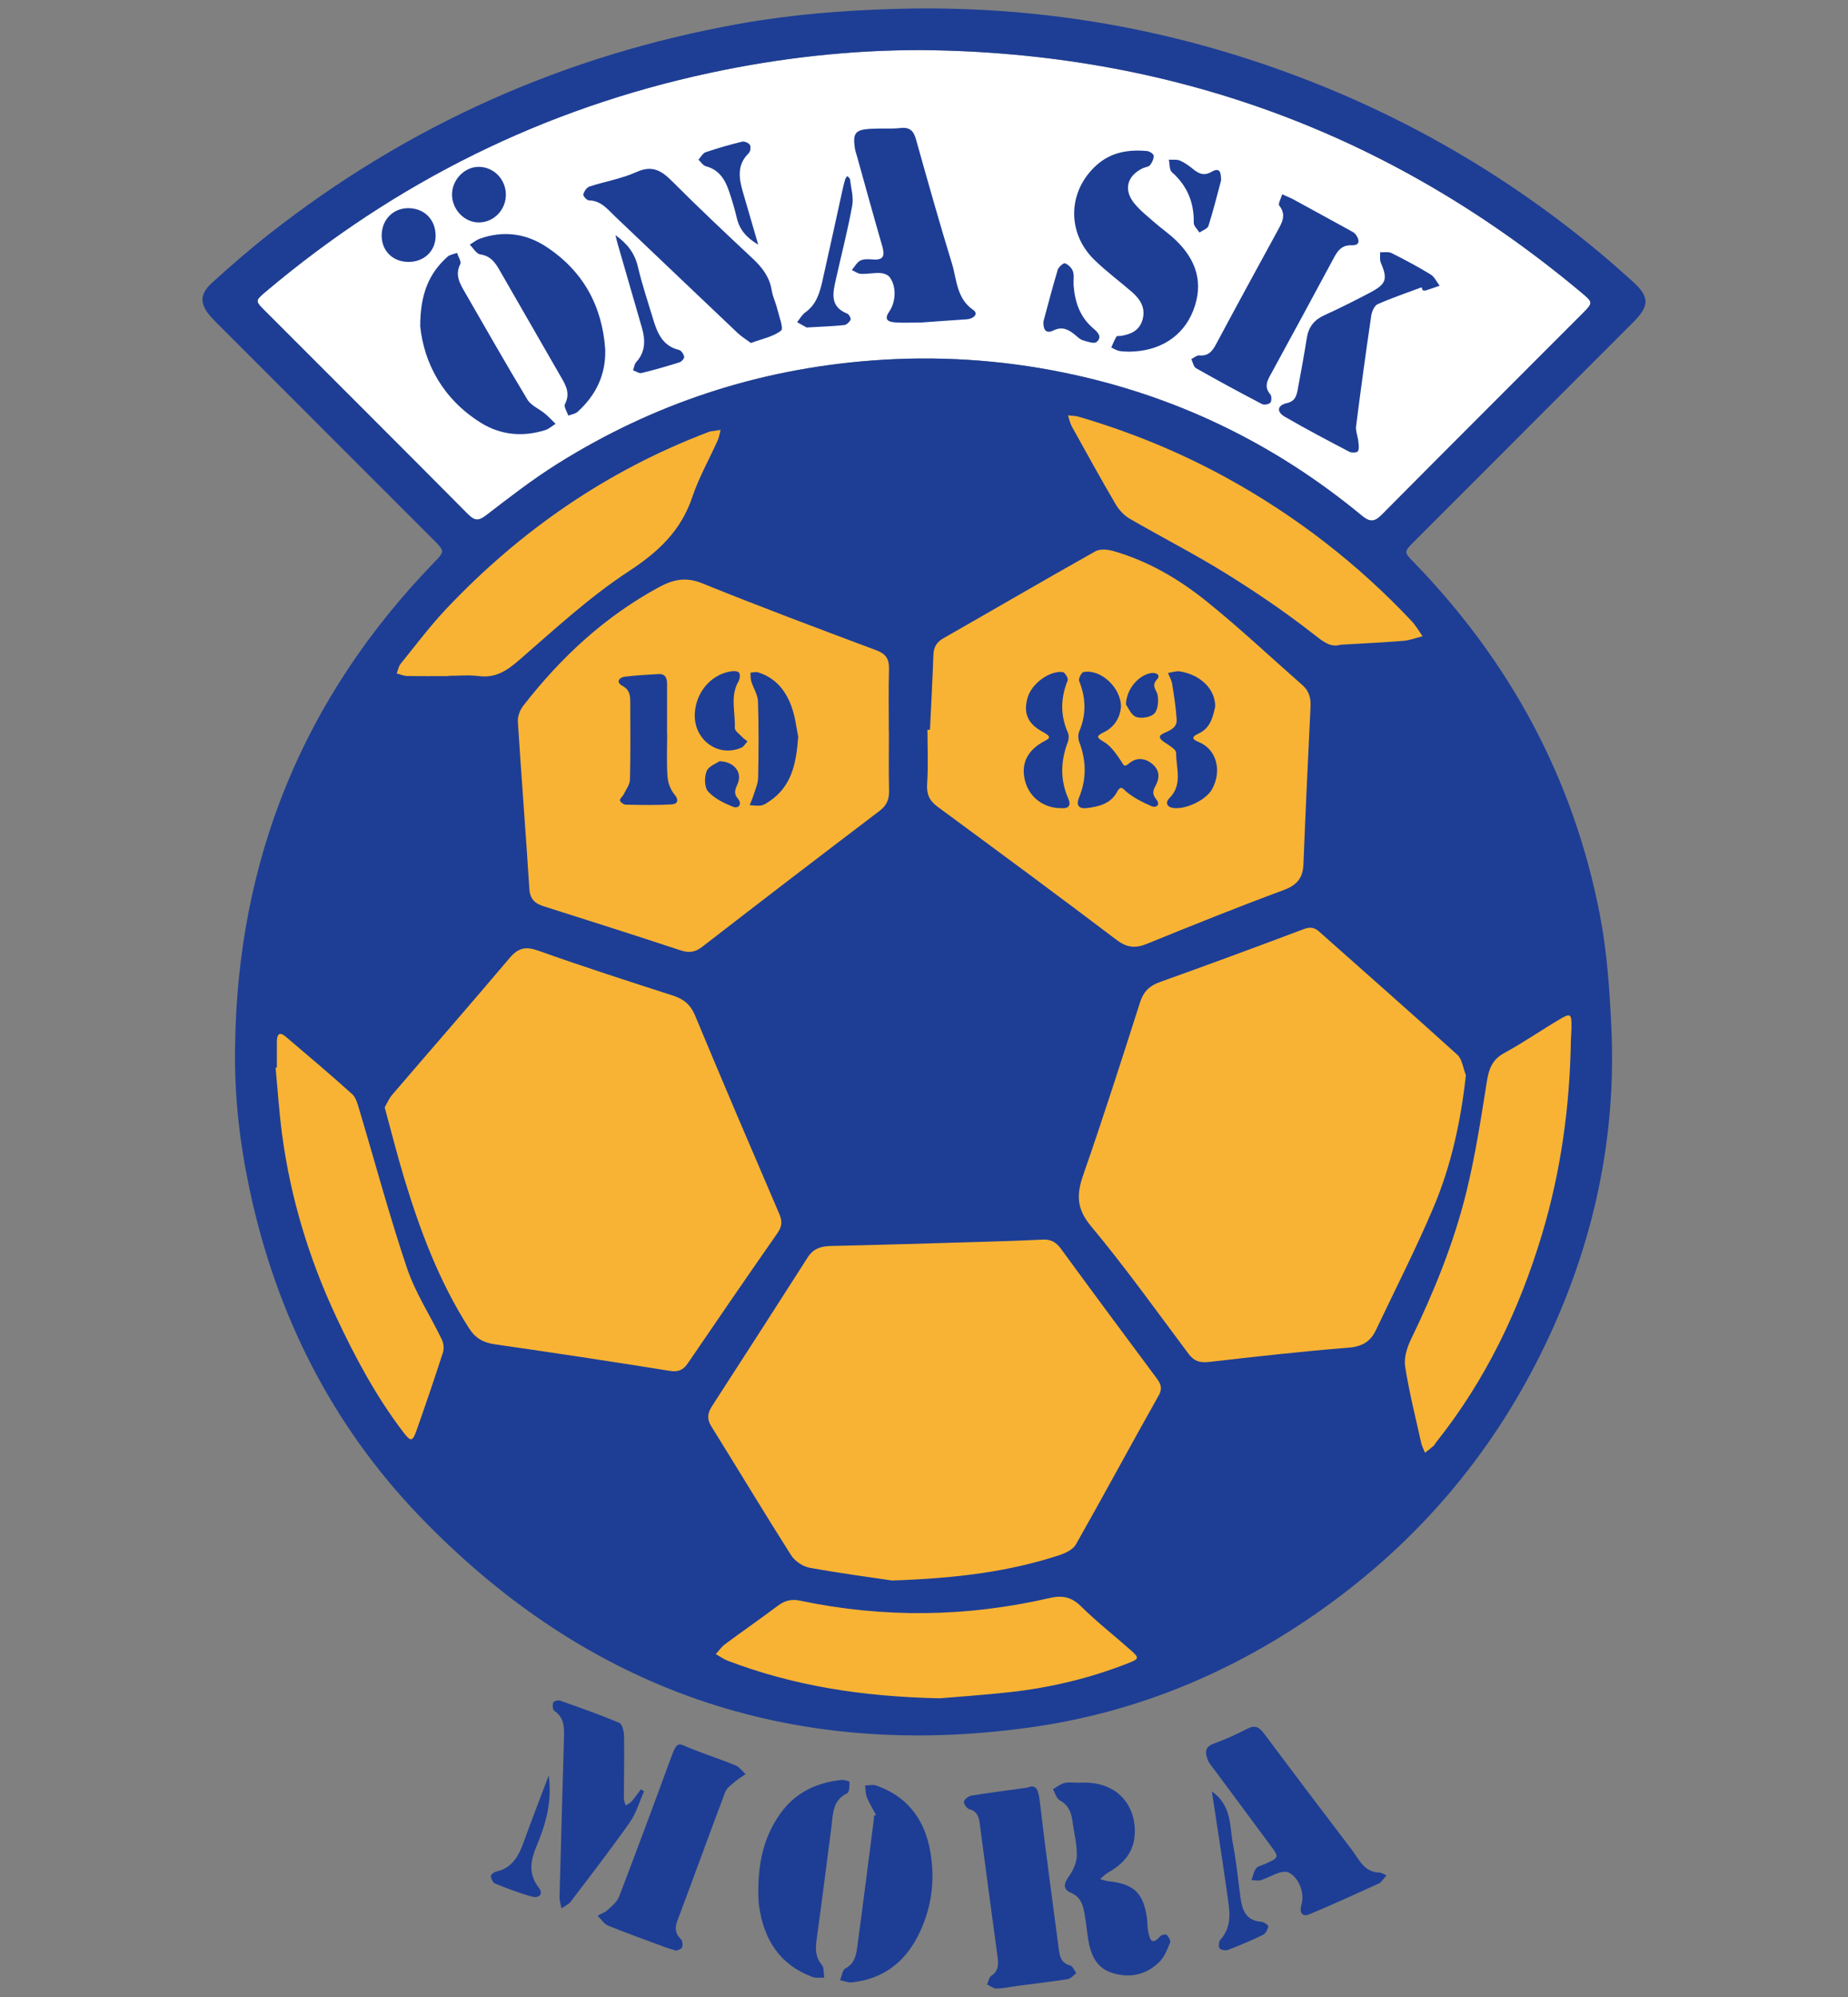 <?xml version="1.0" encoding="utf-8"?>
<!-- Generator: Adobe Illustrator 16.0.0, SVG Export Plug-In . SVG Version: 6.00 Build 0)  -->
<!DOCTYPE svg PUBLIC "-//W3C//DTD SVG 1.0//EN" "http://www.w3.org/TR/2001/REC-SVG-20010904/DTD/svg10.dtd">
<svg version="1.0" id="Layer_1" xmlns="http://www.w3.org/2000/svg" xmlns:xlink="http://www.w3.org/1999/xlink" x="0px" y="0px"
	 width="500px" height="540px" viewBox="0 0 500 540" enable-background="new 0 0 500 540" xml:space="preserve">
<rect x="0" y="0" width="500" height="540" fill="#808080" stroke="none"/>
<g>
	<path fill-rule="evenodd" clip-rule="evenodd" fill="#F8B334" d="M380.624,153.847c25.752,26.507,42.665,57.768,49.692,94.074
		c1.898,9.816,2.587,19.938,3.055,29.955c1.389,29.7-4.817,57.93-17.664,84.696c-13.202,27.499-32.093,50.353-56.672,68.454
		c-24.163,17.796-51.002,29.393-80.779,33.535c-63.757,8.869-118.233-9.974-162.785-56.272
		c-23.635-24.562-38.439-54.165-45.47-87.521c-2.606-12.346-4.026-24.872-3.802-37.573c0.614-49.689,17.91-92.551,52.302-128.431
		c0.221-0.229,0.442-0.454,0.663-0.683c0,0,51.906-51.833,128.094-51.833C323.445,102.248,380.624,153.847,380.624,153.847z"/>
	<path fill-rule="evenodd" clip-rule="evenodd" fill="#FFFFFF" d="M249.481,13.545c67.217,0.64,126.7,22.34,178.303,65.501
		c3.271,2.736,3.31,2.792,0.328,5.778c-18.092,18.126-36.231,36.205-54.274,54.383c-1.948,1.963-3.221,2.008-5.352,0.246
		c-23.709-19.604-50.663-32.601-80.804-38.731c-17.096-3.477-34.36-4.57-51.867-3.234c-30.732,2.343-59.053,11.668-85.074,27.986
		c-6.685,4.193-12.961,9.063-19.224,13.881c-2.103,1.62-3.175,1.432-4.95-0.354c-18.256-18.375-36.604-36.662-54.916-54.984
		c-2.636-2.639-2.647-2.703,0.295-5.184c35.173-29.649,75.17-49.503,120.207-59.139C211.042,15.653,230.123,13.505,249.481,13.545z"
		/>
	<path fill-rule="evenodd" clip-rule="evenodd" fill="#1E3E95" d="M63.598,283.176c0.627-50.712,18.391-94.417,53.715-130.942
		c3.05-3.149,3.073-3.169-0.043-6.286c-19.328-19.338-38.668-38.661-58.001-57.992c-0.711-0.711-1.427-1.422-2.101-2.168
		c-3.142-3.472-3.258-6.182,0.158-9.283c5.003-4.539,10.114-8.991,15.427-13.164c37.691-29.604,80.223-48.503,127.378-56.925
		c13.871-2.476,27.893-3.598,42.009-4.01c37.683-1.1,74.096,5.037,109.309,18.377c29.717,11.257,56.792,27.082,81.216,47.411
		c2.985,2.483,5.886,5.072,8.786,7.654c4.925,4.39,4.976,6.754,0.383,11.343c-19.735,19.734-39.466,39.477-59.194,59.221
		c-2.846,2.847-2.816,2.853-0.162,5.585c26.113,26.883,43.268,58.585,50.394,95.405c1.927,9.956,2.625,20.219,3.1,30.379
		c1.409,30.121-4.888,58.75-17.916,85.896c-13.387,27.891-32.546,51.065-57.472,69.423c-24.506,18.048-51.726,29.811-81.925,34.011
		c-64.659,8.996-119.908-10.115-165.088-57.068c-23.971-24.911-38.983-54.935-46.115-88.762
		C64.812,308.763,63.373,296.059,63.598,283.176z M249.481,13.545c-19.358-0.041-38.44,2.107-57.328,6.149
		c-45.036,9.636-85.033,29.49-120.207,59.139c-2.942,2.481-2.931,2.545-0.295,5.184c18.312,18.322,36.659,36.609,54.916,54.984
		c1.775,1.785,2.847,1.973,4.95,0.354c6.263-4.818,12.54-9.688,19.224-13.881c26.021-16.318,54.342-25.644,85.074-27.986
		c17.507-1.336,34.771-0.243,51.867,3.234c30.141,6.13,57.095,19.127,80.804,38.731c2.131,1.763,3.403,1.717,5.352-0.246
		c18.043-18.178,36.183-36.256,54.274-54.383c2.981-2.986,2.942-3.042-0.328-5.778C376.182,35.885,316.698,14.185,249.481,13.545z
		 M396.616,290.745c-0.754-1.877-0.987-4.322-2.332-5.545c-12.351-11.208-24.903-22.19-37.361-33.279
		c-1.348-1.201-2.491-1.32-4.235-0.663c-12.911,4.865-25.854,9.645-38.842,14.287c-2.834,1.011-4.457,2.571-5.387,5.476
		c-4.989,15.592-9.969,31.191-15.36,46.644c-1.846,5.288-1.879,9.139,2.069,13.873c9.287,11.134,17.74,22.97,26.441,34.589
		c1.501,2.005,3.129,2.426,5.541,2.149c12.565-1.431,25.138-2.863,37.739-3.858c3.687-0.292,5.921-1.664,7.397-4.775
		c5.227-11.029,10.808-21.91,15.561-33.142C392.625,315.206,395.232,303.261,396.616,290.745z M241.368,427.379
		c17.838-0.6,31.759-2.451,45.249-6.85c1.661-0.541,3.698-1.52,4.482-2.903c7.58-13.369,14.861-26.907,22.404-40.297
		c1.235-2.191,0.337-3.428-0.803-4.965c-8.565-11.531-17.15-23.046-25.616-34.648c-1.345-1.841-2.759-2.642-5.017-2.524
		c-5.88,0.305-11.77,0.473-17.656,0.647c-13.216,0.389-26.43,0.796-39.649,1.085c-2.655,0.059-4.714,0.719-6.208,3.053
		c-8.594,13.428-17.215,26.843-25.89,40.22c-1.232,1.902-1.456,3.485-0.193,5.518c7.216,11.586,14.241,23.292,21.561,34.813
		c1.011,1.59,3.18,3.065,5.029,3.4C227.652,425.486,236.32,426.625,241.368,427.379z M104.081,299.432
		c1.813,6.628,3.383,12.907,5.257,19.094c4.302,14.205,9.489,28.029,17.56,40.634c1.729,2.7,3.848,3.892,6.939,4.338
		c15.795,2.276,31.577,4.646,47.332,7.184c2.425,0.391,3.698-0.231,4.991-2.129c8.013-11.767,16.08-23.498,24.228-35.172
		c1.229-1.759,1.29-3.191,0.464-5.114c-7.66-17.838-15.31-35.68-22.765-53.605c-1.241-2.986-3.072-4.508-6.029-5.458
		c-12.183-3.922-24.374-7.851-36.431-12.143c-3.429-1.219-5.42-0.759-7.736,1.978c-10.49,12.41-21.188,24.642-31.765,36.975
		C105.246,297.038,104.708,298.361,104.081,299.432z M251.617,197.328c-0.227,0.002-0.451,0.002-0.679,0.002
		c0,4.876,0.238,9.771-0.092,14.624c-0.192,2.792,0.611,4.554,2.798,6.167c16.197,11.937,32.4,23.861,48.434,36.012
		c2.819,2.136,5.097,2.359,8.226,1.086c12.249-4.978,24.515-9.928,36.918-14.502c3.661-1.351,5.293-3.248,5.441-7.035
		c0.557-14.208,1.225-28.411,1.917-42.611c0.112-2.309-0.392-4.229-2.167-5.785c-8.62-7.569-16.985-15.457-25.912-22.643
		c-7.511-6.044-15.863-10.951-25.269-13.641c-1.514-0.431-3.602-0.63-4.856,0.073c-13.783,7.742-27.438,15.709-41.171,23.544
		c-1.853,1.057-2.584,2.434-2.659,4.498C252.299,183.857,251.938,190.592,251.617,197.328z M240.506,197.796
		c-0.007,0-0.015,0-0.026,0c0-5.613-0.109-11.229,0.05-16.834c0.075-2.68-0.765-4.125-3.4-5.11
		c-15.756-5.903-31.523-11.795-47.115-18.116c-4.429-1.796-7.84-1.062-11.711,1.033c-14.69,7.953-26.606,19.036-36.766,32.124
		c-0.879,1.135-1.514,2.877-1.425,4.282c0.96,15.058,2.156,30.102,3.107,45.161c0.18,2.839,1.531,3.988,3.982,4.762
		c12.336,3.896,24.659,7.832,36.945,11.883c2.282,0.754,3.923,0.53,5.876-0.98c15.925-12.328,31.921-24.564,47.959-36.741
		c1.954-1.483,2.624-3.132,2.565-5.494C240.417,208.444,240.506,203.119,240.506,197.796z M425.023,281.195
		c0.058-1.293,0.168-2.583,0.168-3.874c-0.004-3.144-0.332-3.397-3.079-1.77c-5.07,3.005-9.939,6.364-15.103,9.191
		c-3.177,1.737-4.154,4.135-4.692,7.531c-1.619,10.191-3.186,20.438-5.668,30.438c-3.401,13.692-8.733,26.747-14.894,39.461
		c-1.071,2.21-1.942,5.012-1.578,7.333c1.087,6.938,2.816,13.778,4.343,20.648c0.206,0.922,0.682,1.783,1.031,2.672
		c0.763-0.602,1.547-1.178,2.276-1.818c0.314-0.276,0.497-0.701,0.766-1.036c13.355-16.763,22.445-35.694,28.589-56.125
		C422.346,316.679,424.749,299.094,425.023,281.195z M254.227,459.233c4.738-0.409,11.911-0.881,19.051-1.671
		c10.896-1.205,21.502-3.734,31.727-7.731c3.33-1.301,3.348-1.479,0.75-3.772c-4.416-3.9-9.077-7.556-13.265-11.688
		c-2.582-2.545-5.044-3.05-8.464-2.261c-22.46,5.187-45.013,5.464-67.584,0.714c-2.329-0.49-4.117-0.021-5.973,1.371
		c-4.715,3.536-9.561,6.896-14.294,10.406c-0.968,0.716-1.681,1.774-2.512,2.677c1.092,0.609,2.123,1.374,3.279,1.813
		C214.603,455.794,232.95,458.781,254.227,459.233z M74.911,288.675c-0.117,0.013-0.231,0.022-0.346,0.033
		c0.572,6.002,0.956,12.028,1.75,17.999c2.291,17.221,7.299,33.669,14.657,49.392c5.123,10.955,10.825,21.589,18.198,31.234
		c1.947,2.551,2.443,2.513,3.497-0.459c2.492-7.04,4.901-14.108,7.195-21.215c0.333-1.028,0.145-2.479-0.338-3.475
		c-3.103-6.438-7.131-12.544-9.395-19.249c-4.774-14.142-8.635-28.591-12.922-42.897c-0.439-1.471-0.878-3.235-1.93-4.184
		c-5.875-5.292-11.915-10.402-17.949-15.513c-1.913-1.621-2.416-0.403-2.418,1.43C74.908,284.072,74.911,286.374,74.911,288.675z
		 M121.346,182.821c0-0.023,0-0.049,0-0.072c2.736,0,5.506-0.282,8.196,0.064c4.618,0.592,7.693-1.519,11.039-4.422
		c9.549-8.282,18.924-16.974,29.449-23.851c8.051-5.261,14.197-10.962,17.283-20.144c1.778-5.285,4.584-10.225,6.878-15.343
		c0.391-0.876,0.526-1.87,0.777-2.807c-0.925,0.135-1.852,0.257-2.773,0.412c-0.28,0.049-0.546,0.18-0.816,0.284
		c-27.229,10.37-50.585,26.519-70.553,47.604c-4.438,4.687-8.331,9.893-12.405,14.917c-0.574,0.707-0.741,1.745-1.098,2.632
		c0.933,0.241,1.859,0.673,2.796,0.693C113.861,182.869,117.605,182.821,121.346,182.821z M362.717,174.338
		c6.101-0.361,11.556-0.609,16.993-1.054c1.75-0.145,3.459-0.81,5.187-1.239c-0.983-1.379-1.823-2.893-2.977-4.114
		c-14.596-15.49-31.227-28.363-49.882-38.633c-12.768-7.028-26.17-12.504-40.144-16.601c-0.933-0.274-1.951-0.259-2.929-0.381
		c0.341,1.011,0.532,2.103,1.041,3.02c3.896,7.036,7.784,14.076,11.849,21.017c0.893,1.527,2.265,3.015,3.782,3.894
		c8.57,4.975,17.425,9.476,25.842,14.69c8.157,5.054,16.147,10.461,23.699,16.367C357.86,173.4,359.917,175.193,362.717,174.338z"/>
	<g>
		<g>
			<path fill-rule="evenodd" clip-rule="evenodd" fill="#1E3E95" d="M375.142,507.118c-1.098,1.209-1.451,1.905-2.004,2.154
				c-6.276,2.851-12.546,5.725-18.907,8.377c-1.867,0.777-2.746-0.479-2.108-2.622c0.908-3.037-0.601-7.177-3.385-8.666
				c-0.717-0.38-1.91-0.208-2.767,0.072c-1.629,0.527-3.142,1.427-4.77,1.955c-0.776,0.254-1.714,0.021-2.578,0.005
				c0.389-1.076,0.584-2.291,1.23-3.185c0.433-0.604,1.495-0.768,2.28-1.118c4.027-1.818,4.025-1.818,1.5-5.222
				c-5.057-6.812-10.107-13.623-15.153-20.44c-0.601-0.808-1.341-1.579-1.688-2.493c-0.697-1.835-0.979-3.516,1.593-4.445
				c3.102-1.123,6.133-2.489,9.058-4.014c2.117-1.102,3.248-0.472,4.556,1.281c7.828,10.479,15.727,20.913,23.664,31.311
				c2.025,2.656,3.385,6.212,7.611,6.293C373.812,506.372,374.346,506.783,375.142,507.118z"/>
			<path fill-rule="evenodd" clip-rule="evenodd" fill="#1E3E95" d="M182.992,527.488c-1.075-0.335-1.91-0.554-2.715-0.849
				c-5.255-1.944-10.538-3.819-15.727-5.928c-1.133-0.462-1.916-1.777-2.86-2.702c0.917-0.504,1.968-0.859,2.715-1.55
				c1.163-1.072,2.56-2.199,3.096-3.597c4.78-12.475,9.435-25.001,14.037-37.548c1.755-4.775,2.004-3.871,5.37-2.51
				c3.992,1.616,8.109,2.926,12.094,4.557c1.056,0.432,1.826,1.564,2.725,2.378c-0.935,0.649-1.938,1.224-2.791,1.97
				c-0.998,0.874-2.291,1.742-2.726,2.886c-4.375,11.546-8.554,23.168-12.915,34.724c-0.767,2.037-0.617,3.51,0.924,5.044
				c0.448,0.442,0.549,1.565,0.335,2.225C184.407,527.047,183.453,527.244,182.992,527.488z"/>
			<path fill-rule="evenodd" clip-rule="evenodd" fill="#1E3E95" d="M277.913,483.392c2.554-1.086,3.064,0.727,3.418,3.749
				c1.539,13.125,3.342,26.222,5.057,39.326c0.282,2.154,0.442,4.308,3.201,5.019c0.672,0.173,1.084,1.366,1.611,2.094
				c-0.777,0.552-1.496,1.468-2.339,1.6c-4.536,0.711-9.1,1.223-13.653,1.823c-1.85,0.243-3.69,0.682-5.545,0.717
				c-0.856,0.021-1.728-0.711-2.593-1.104c0.362-0.797,0.504-1.93,1.125-2.337c1.917-1.26,2.005-2.936,1.74-4.911
				c-1.648-12.099-3.276-24.209-4.864-36.319c-0.244-1.849-0.701-3.266-2.805-3.825c-0.67-0.178-1.589-1.503-1.454-2.082
				c0.156-0.681,1.281-1.479,2.09-1.61C267.574,484.764,272.276,484.175,277.913,483.392z"/>
			<path fill-rule="evenodd" clip-rule="evenodd" fill="#1E3E95" d="M291.859,482.071c10.786-0.736,15.561,6.572,15.165,13.862
				c-0.272,4.983-3.106,8.117-7.23,10.428c-0.793,0.442-1.429,1.179-2.138,1.778c0.777,0.193,1.545,0.488,2.335,0.569
				c6.788,0.716,9.348,3.134,10.324,9.88c0.182,1.273,0.081,2.605,0.36,3.855c0.398,1.787,0.868,3.829,3.144,1.22
				c0.361-0.418,1.545-0.733,1.803-0.494c0.542,0.494,1.177,1.569,0.969,2.077c-0.73,1.814-1.479,3.805-2.805,5.151
				c-3.483,3.551-7.87,4.576-12.655,3.166c-4.487-1.322-6.034-4.964-6.712-9.144c-0.366-2.268-0.569-4.559-0.971-6.817
				c-0.427-2.418-0.978-4.643-3.732-5.796c-2.227-0.936-1.883-2.535-0.499-4.45c1.152-1.59,2.113-3.729,2.134-5.633
				c0.035-3.12-0.797-6.243-1.198-9.373c-0.308-2.406-1.164-4.302-3.47-5.571c-0.877-0.482-1.21-1.951-1.79-2.973
				c1.027-0.578,1.998-1.406,3.103-1.671C289.22,481.848,290.566,482.071,291.859,482.071z"/>
			<path fill-rule="evenodd" clip-rule="evenodd" fill="#1E3E95" d="M237,490.736c-0.834-1.563-1.788-3.082-2.451-4.719
				c-0.4-0.97-0.341-2.133-0.488-3.21c1.013-0.01,2.124-0.305,3.022,0.011c8.057,2.798,12.76,8.701,14.421,16.838
				c1.676,8.229,0.698,16.315-3.16,23.869c-3.72,7.285-9.627,11.648-17.867,12.521c-1.029,0.112-2.122-0.386-3.182-0.604
				c0.464-1.098,0.631-2.759,1.447-3.184c2.472-1.291,2.895-3.542,3.197-5.767c1.552-11.383,2.978-22.787,4.44-34.181
				c0.055-0.427,0.068-0.858,0.099-1.29C236.651,490.925,236.826,490.833,237,490.736z"/>
			<path fill-rule="evenodd" clip-rule="evenodd" fill="#1E3E95" d="M205.173,511.416c-0.013-8.122,1.625-14.985,5.981-21.061
				c4.043-5.644,9.732-8.3,16.444-9.047c0.755-0.086,2.236,0.336,2.237,0.545c0.019,1.05-0.02,2.773-0.617,3.058
				c-4.059,1.955-3.821,5.709-4.28,9.219c-1.313,10.104-2.592,20.212-3.984,30.3c-0.345,2.52-0.391,4.75,1.402,6.884
				c0.656,0.777,0.457,2.274,0.646,3.443c-1.061-0.046-2.222,0.183-3.168-0.167c-8.9-3.302-13.182-10.154-14.457-19.202
				C205.157,513.828,205.21,512.233,205.173,511.416z"/>
			<path fill-rule="evenodd" clip-rule="evenodd" fill="#1E3E95" d="M174.266,484.362c-1.265,2.824-2.123,5.928-3.868,8.411
				c-5.116,7.274-10.559,14.314-15.942,21.39c-0.615,0.809-1.681,1.271-2.54,1.892c-0.183-1.052-0.551-2.108-0.523-3.155
				c0.366-14.198,0.795-28.396,1.182-42.593c0.078-2.87,0.269-5.775-2.642-7.721c-0.425-0.284-0.483-1.55-0.257-2.204
				c0.123-0.361,1.306-0.714,1.82-0.534c5.401,1.907,10.816,3.8,16.084,6.034c0.811,0.341,1.242,2.383,1.262,3.647
				c0.094,5.593-0.04,11.19-0.043,16.789c0,0.634,0.328,1.27,0.5,1.903c0.546-0.375,1.199-0.654,1.618-1.137
				c0.884-1.021,1.649-2.149,2.458-3.231C173.671,484.027,173.968,484.194,174.266,484.362z"/>
			<path fill-rule="evenodd" clip-rule="evenodd" fill="#1E3E95" d="M327.891,484.417c5.493,3.867,4.759,9.494,5.728,14.401
				c0.911,4.633,1.333,9.361,1.971,14.05c0.469,3.47,1.385,6.503,5.72,6.792c0.685,0.046,1.93,0.985,1.867,1.266
				c-0.199,0.843-0.742,1.919-1.459,2.271c-3.094,1.499-6.273,2.843-9.483,4.073c-0.648,0.249-1.925,0.025-2.28-0.453
				c-0.352-0.477-0.208-1.812,0.236-2.306c3.371-3.724,2.445-8.071,1.854-12.302C330.772,503.126,329.34,494.064,327.891,484.417z"
				/>
			<path fill-rule="evenodd" clip-rule="evenodd" fill="#1E3E95" d="M148.464,480.105c0.972,7.137-0.813,13.146-3.264,19.013
				c-1.621,3.881-2.367,7.574,0.576,11.313c1.387,1.759-0.027,2.9-1.722,2.449c-3.437-0.921-6.779-2.23-10.09-3.546
				c-0.589-0.234-1.08-1.26-1.168-1.977c-0.046-0.371,0.832-1.133,1.394-1.255c4.411-0.939,6.144-4.241,7.513-8.035
				C143.788,492.281,146.025,486.551,148.464,480.105z"/>
		</g>
	</g>
	<g>
		<g>
			<path fill-rule="evenodd" clip-rule="evenodd" fill="#1E3E95" d="M203.168,92.749c-1.234-0.921-2.537-1.704-3.614-2.725
				c-11.053-10.469-22.063-20.981-33.104-31.464c-2.051-1.95-3.83-4.332-7.137-4.378c-0.543-0.008-1.6-1.207-1.494-1.615
				c0.211-0.818,0.927-1.879,1.671-2.124c4.222-1.387,8.711-2.116,12.719-3.927c4.252-1.92,6.749-0.401,9.636,2.49
				c7.102,7.114,14.418,14.011,21.769,20.872c2.603,2.428,4.606,5.016,5.184,8.632c0.269,1.681,1.066,3.271,1.472,4.94
				c0.495,2.042,1.807,5.362,1.054,5.951C209.206,91.065,206.208,91.613,203.168,92.749z"/>
			<path fill-rule="evenodd" clip-rule="evenodd" fill="#1E3E95" d="M249.207,87.212c-2.72,0-4.886,0.123-7.033-0.03
				c-2.401-0.173-2.831-1.107-1.575-2.941c1.849-2.695,1.976-6.913,0.05-9.37c-0.505-0.64-1.678-1.006-2.563-1.046
				c-1.714-0.074-3.447,0.305-5.158,0.229c-0.831-0.035-1.635-0.673-2.451-1.039c0.744-0.876,1.333-2.06,2.28-2.542
				c0.948-0.479,2.267-0.409,3.396-0.312c3.108,0.259,3.239-1.225,2.53-3.673c-2.324-8.002-4.521-16.041-6.766-24.067
				c-0.232-0.828-0.53-1.648-0.65-2.492c-0.56-3.919,0.188-4.864,4.235-5.099c2.729-0.16,5.486,0.063,8.195-0.216
				c2.563-0.265,3.517,0.851,4.16,3.15c3.136,11.197,6.296,22.393,9.708,33.51c1.339,4.361,1.187,9.379,5.751,12.534
				c1.559,1.077,0.058,2.421-1.753,2.538C257.258,86.62,252.958,86.946,249.207,87.212z"/>
			<path fill-rule="evenodd" clip-rule="evenodd" fill="#1E3E95" d="M305.515,95.096c-0.698-0.043-1.725-0.003-2.7-0.198
				c-0.746-0.153-1.433-0.605-2.146-0.925c0.451-0.995,0.844-2.024,1.396-2.959c0.136-0.226,0.813-0.122,1.239-0.191
				c2.703-0.431,4.988-1.46,5.817-4.355c0.921-3.233-0.643-5.585-2.927-7.569c-3.362-2.921-6.981-5.573-10.152-8.684
				c-7.502-7.365-7.131-18.583,0.655-25.57c3.919-3.516,8.667-4.267,13.688-3.803c0.659,0.062,1.759,0.818,1.77,1.278
				c0.022,0.855-0.447,1.856-1.013,2.552c-0.392,0.482-1.309,0.513-1.953,0.823c-4.236,2.04-5.266,5.809-2.306,9.476
				c1.602,1.986,3.69,3.597,5.627,5.298c1.835,1.608,3.873,2.995,5.623,4.683c5.578,5.377,7.643,11.666,4.653,19.161
				C320.055,90.96,313.817,95.012,305.515,95.096z"/>
			<path fill-rule="evenodd" clip-rule="evenodd" fill="#1E3E95" d="M346.91,52.544c1.484,0.667,2.287,0.97,3.035,1.376
				c5.05,2.746,10.092,5.506,15.125,8.282c0.626,0.343,1.346,0.684,1.751,1.227c1.052,1.41,1.219,2.961-1.056,2.888
				c-2.674-0.084-3.776,1.362-4.869,3.398c-5.56,10.383-11.202,20.719-16.829,31.064c-1.039,1.905-2.243,3.698-0.369,5.862
				c0.398,0.458,0.384,1.831-0.011,2.269c-0.414,0.452-1.701,0.637-2.285,0.33c-5.981-3.131-11.922-6.344-17.797-9.674
				c-0.676-0.384-0.869-1.618-1.285-2.458c0.724-0.354,1.479-1.06,2.167-0.998c2.472,0.216,3.543-1.164,4.578-3.106
				c5.484-10.263,11.057-20.481,16.643-30.689c1.21-2.211,2.374-4.248,0.405-6.729C345.748,55.122,346.579,53.712,346.91,52.544z"/>
			<path fill-rule="evenodd" clip-rule="evenodd" fill="#1E3E95" d="M113.693,88.218c0-8.75,2.415-14.38,7.421-18.825
				c0.64-0.566,1.681-0.683,2.538-1.008c0.325,1.029,1.221,2.344,0.874,3.038c-1.489,2.974-0.092,5.272,1.277,7.642
				c5.596,9.682,11.109,19.415,16.893,28.982c0.982,1.628,3.18,2.504,4.75,3.807c1.019,0.843,1.917,1.832,2.872,2.753
				c-0.932,0.58-1.793,1.382-2.804,1.7c-6.07,1.897-12.064,1.351-17.397-1.973C119.769,107.886,114.722,98.141,113.693,88.218z"/>
			<path fill-rule="evenodd" clip-rule="evenodd" fill="#1E3E95" d="M163.756,94.54c0.168,6.857-2.545,12.352-7.485,16.824
				c-0.627,0.569-1.664,0.688-2.509,1.016c-0.34-1.043-1.272-2.402-0.917-3.08c1.666-3.165,0-5.515-1.437-8.006
				c-5.453-9.46-10.904-18.921-16.337-28.392c-1.176-2.05-2.445-3.718-5.127-4.109c-1.054-0.153-1.902-1.714-2.844-2.636
				c0.927-0.553,1.792-1.283,2.793-1.636c6.246-2.205,12.338-1.409,17.751,2.111C157.678,73.154,162.946,82.63,163.756,94.54z"/>
			<path fill-rule="evenodd" clip-rule="evenodd" fill="#1E3E95" d="M384.629,77.69c-3.976,1.486-8.011,2.842-11.884,4.562
				c-0.884,0.391-1.572,1.981-1.736,3.111c-1.464,9.938-2.832,19.892-4.098,29.855c-0.169,1.333,0.453,2.753,0.603,4.146
				c0.098,0.894,0.274,1.96-0.112,2.659c-0.21,0.381-1.69,0.473-2.312,0.147c-5.855-3.068-11.716-6.142-17.432-9.458
				c-2.343-1.362-2.11-3.098,0.489-3.696c2.484-0.568,2.7-2.288,3.041-4.094c0.845-4.514,1.676-9.032,2.394-13.565
				c0.472-2.972,2.01-4.882,4.763-6.131c4.184-1.9,8.292-3.972,12.358-6.11c4.435-2.334,4.788-3.647,2.873-8.148
				c-0.337-0.797-0.123-1.829-0.168-2.75c1.039,0.051,2.236-0.216,3.087,0.211c3.597,1.795,7.148,3.695,10.579,5.788
				c1.045,0.637,1.642,2.011,2.444,3.048c-1.239,0.429-2.474,0.874-3.724,1.272c-0.256,0.081-0.571-0.013-0.858-0.026
				C384.835,78.236,384.73,77.962,384.629,77.69z"/>
			<path fill-rule="evenodd" clip-rule="evenodd" fill="#1E3E95" d="M218.245,88.556c-0.295-0.162-1.436-0.797-2.576-1.435
				c0.734-0.902,1.318-2.017,2.235-2.667c2.967-2.108,3.881-5.271,4.615-8.509c1.844-8.126,3.597-16.275,5.392-24.413
				c0.216-0.982,0.444-1.966,0.724-2.931c0.101-0.358,0.37-0.667,0.563-1.001c0.272,0.29,0.742,0.556,0.781,0.874
				c0.278,2.382,1.011,4.872,0.597,7.142c-1.212,6.632-2.906,13.174-4.379,19.757c-0.831,3.715-1.838,7.492,3.035,9.438
				c0.481,0.189,1.064,1.297,0.899,1.65c-0.296,0.633-1.088,1.376-1.738,1.446C225.39,88.22,222.365,88.317,218.245,88.556z"/>
			<path fill-rule="evenodd" clip-rule="evenodd" fill="#1E3E95" d="M166.521,63.592c3.355,2.389,5.24,4.998,6.081,8.584
				c1.112,4.736,2.677,9.369,4.082,14.034c1.146,3.793,2.55,7.351,7.051,8.422c0.601,0.142,1.242,1.146,1.378,1.845
				c0.079,0.419-0.695,1.315-1.247,1.488c-3.406,1.072-6.837,2.064-10.303,2.905c-0.661,0.163-1.514-0.467-2.276-0.731
				c0.262-0.736,0.333-1.651,0.818-2.184c2.545-2.782,2.545-5.941,1.587-9.273c-2.179-7.579-4.384-15.149-6.571-22.726
				C166.938,65.324,166.795,64.682,166.521,63.592z"/>
			<path fill-rule="evenodd" clip-rule="evenodd" fill="#1E3E95" d="M110.397,70.825c-4.277-0.068-7.264-3.164-7.127-7.391
				c0.134-4.244,3.305-7.281,7.452-7.144c4.239,0.142,7.144,3.187,7.141,7.482C117.859,67.907,114.7,70.894,110.397,70.825z"/>
			<path fill-rule="evenodd" clip-rule="evenodd" fill="#1E3E95" d="M129.575,45.118c4.039,0.038,7.271,3.365,7.294,7.507
				c0.023,4.104-3.258,7.5-7.274,7.528c-3.912,0.027-7.276-3.449-7.294-7.536C122.286,48.602,125.699,45.082,129.575,45.118z"/>
			<path fill-rule="evenodd" clip-rule="evenodd" fill="#1E3E95" d="M282.314,86.933c1.254-4.615,2.468-9.337,3.874-13.997
				c0.229-0.76,1.594-1.901,1.973-1.743c0.892,0.366,1.853,1.295,2.146,2.205c0.381,1.178,0.073,2.563,0.175,3.847
				c0.35,4.433,1.705,8.44,5.193,11.442c1.265,1.089,2.692,2.339,1.023,3.789c-0.639,0.559-2.495-0.097-3.718-0.462
				c-0.779-0.231-1.441-0.917-2.104-1.46c-1.748-1.433-3.435-2.377-5.854-1.196C282.88,90.402,282.217,88.99,282.314,86.933z"/>
			<path fill-rule="evenodd" clip-rule="evenodd" fill="#1E3E95" d="M205.149,66.169c-3.264-1.937-5.077-4.12-5.803-7.246
				c-0.549-2.362-1.254-4.699-2.024-7.002c-1.078-3.223-2.649-6.006-6.34-6.961c-0.772-0.199-1.343-1.166-2.006-1.778
				c0.643-0.696,1.16-1.752,1.95-2.022c3.238-1.102,6.541-2.037,9.862-2.852c0.63-0.156,1.783,0.333,2.108,0.875
				c0.313,0.519,0.145,1.788-0.302,2.223c-3.335,3.243-2.646,6.956-1.518,10.784C202.396,56.664,203.687,61.146,205.149,66.169z"/>
			<path fill-rule="evenodd" clip-rule="evenodd" fill="#1E3E95" d="M330.384,48.767c-1.099,4.069-2.119,8.239-3.421,12.321
				c-0.249,0.777-1.597,1.203-2.438,1.791c-0.539-0.874-1.558-1.757-1.541-2.621c0.112-5.514-1.765-10.02-5.921-13.712
				c-0.707-0.63-0.565-2.22-0.817-3.368c1.009,0.061,2.127-0.134,3,0.241c1.294,0.559,2.484,1.436,3.595,2.33
				c1.567,1.267,2.942,1.882,5.003,0.688C330.217,45.059,330.371,46.946,330.384,48.767z"/>
		</g>
	</g>
	<g>
		<g>
			<path fill-rule="evenodd" clip-rule="evenodd" fill="#1E3E95" d="M303.301,191.225c-0.289,2.677-1.611,5.301-4.593,6.749
				c-2.418,1.176-1.888,1.503,0.125,2.74c1.834,1.122,3.197,3.167,4.447,5.021c0.733,1.092,0.75,1.922,2.266,0.65
				c1.968-1.653,4.289-1.438,6.285,0.251c1.981,1.677,1.959,3.813,0.809,5.86c-0.809,1.437-0.87,2.349,0.267,3.741
				c1.081,1.323,0.002,2.341-1.418,1.732c-2.3-0.988-4.609-2.167-6.543-3.726c-1.256-1.014-1.622-2.093-2.809,0.051
				c-1.694,3.061-4.896,3.828-8.081,4.218c-2.067,0.257-3.003-0.68-2.108-2.841c2.058-4.98,1.989-9.961,0.07-14.99
				c-0.322-0.848-0.383-2.05-0.035-2.86c1.971-4.602,1.842-9.1-0.013-13.707c-0.234-0.579,0.622-2.281,1.186-2.39
				C297.743,180.825,303.369,185.904,303.301,191.225z"/>
			<path fill-rule="evenodd" clip-rule="evenodd" fill="#1E3E95" d="M328.776,191.091c-0.624,2.877-1.339,5.849-4.495,7.274
				c-1.913,0.863-1.847,1.534,0.046,2.283c4.717,1.869,6.449,7.67,3.578,12.809c-1.581,2.831-7.014,5.47-10.384,5.034
				c-1.923-0.252-2.258-1.537-1.139-2.652c3.686-3.675,1.809-8.143,1.834-12.26c0.004-0.965-1.972-2.062-3.184-2.885
				c-1.227-0.836-1.886-1.635-0.189-2.413c1.761-0.806,3.67-1.492,3.518-3.77c-0.214-3.2-0.706-6.39-1.214-9.562
				c-0.162-1.026-0.744-1.986-1.137-2.974c1.078-0.158,2.193-0.589,3.216-0.426C324.886,182.443,328.891,186.47,328.776,191.091z"/>
			<path fill-rule="evenodd" clip-rule="evenodd" fill="#1E3E95" d="M287.2,218.533c-4.686,0.059-8.556-2.788-9.786-7.114
				c-1.249-4.391,0.195-8.089,4.431-10.605c1.731-1.029,3.316-1.288,0.262-2.92c-4.204-2.246-5.254-5.23-4.059-9.299
				c1.086-3.7,5.803-7.255,9.479-6.877c0.557,0.055,1.565,1.716,1.357,2.232c-1.921,4.762-2.048,9.42,0.044,14.157
				c0.312,0.702,0.284,1.748,0.004,2.479c-1.967,5.161-2.142,10.251,0.116,15.381C289.852,217.787,289.097,218.713,287.2,218.533z"
				/>
			<path fill-rule="evenodd" clip-rule="evenodd" fill="#1E3E95" d="M304.646,190.511c0.091-4.236,3.433-7.924,6.72-8.5
				c1.52-0.267,2.728,0.579,1.708,1.668c-1.739,1.856-0.1,2.853,0.146,4.32c0.271,1.618,0.089,3.962-0.917,4.96
				c-1.021,1.016-3.549,1.437-4.937,0.894C305.987,193.318,305.203,191.255,304.646,190.511z"/>
			<path fill-rule="evenodd" clip-rule="evenodd" fill="#1E3E95" d="M180.516,198.349c0,3.875-0.185,7.764,0.086,11.619
				c0.117,1.68,0.818,3.589,1.887,4.865c1.394,1.666,0.693,2.596-0.737,2.681c-4.143,0.251-8.31,0.156-12.467,0.074
				c-0.556-0.012-1.428-0.647-1.549-1.143c-0.11-0.432,0.706-1.042,0.993-1.628c0.637-1.311,1.679-2.644,1.714-3.99
				c0.178-6.886,0.092-13.776,0.083-20.664c-0.001-1.872,0.003-3.558-2.133-4.706c-1.809-0.975-0.957-2.264,0.702-2.479
				c2.979-0.389,5.993-0.501,8.996-0.704c1.968-0.137,2.397,1.094,2.392,2.728c-0.013,4.45-0.004,8.899-0.004,13.347
				C180.49,198.349,180.503,198.349,180.516,198.349z"/>
			<path fill-rule="evenodd" clip-rule="evenodd" fill="#1E3E95" d="M215.967,199.217c-0.536,7.407-1.859,13.449-7.726,17.403
				c-0.709,0.478-1.469,1.037-2.271,1.177c-1.014,0.178-2.096-0.036-3.147-0.079c0.344-0.858,0.742-1.702,1.014-2.583
				c0.487-1.598,1.25-3.212,1.283-4.831c0.14-6.883,0.185-13.776-0.039-20.653c-0.061-1.821-1.26-3.592-1.823-5.418
				c-0.227-0.731-0.153-1.554-0.216-2.336c0.663-0.046,1.385-0.283,1.981-0.105c4.829,1.438,7.64,5.014,9.214,9.501
				C215.217,194.095,215.53,197.13,215.967,199.217z"/>
			<path fill-rule="evenodd" clip-rule="evenodd" fill="#1E3E95" d="M187.993,192.817c0.356-5.653,4.275-10.296,9.588-11.251
				c0.774-0.14,1.95-0.167,2.339,0.279c0.386,0.44,0.292,1.71-0.074,2.332c-2.397,4.056-0.836,8.424-1.041,12.632
				c-0.039,0.783,1.224,1.661,1.947,2.438c0.432,0.465,0.985,0.816,1.486,1.217c-0.533,0.577-0.958,1.4-1.618,1.694
				C194.282,204.973,187.541,199.957,187.993,192.817z"/>
			<path fill-rule="evenodd" clip-rule="evenodd" fill="#1E3E95" d="M194.683,205.839c4.079,0.124,6.139,3.078,4.935,6.004
				c-0.62,1.508-1.3,2.575,0.074,4.176c1.102,1.284,0.29,2.816-1.455,2.107c-2.415-0.982-4.991-2.24-6.667-4.117
				c-1.005-1.128-1.028-3.914-0.375-5.496C191.762,207.134,193.893,206.397,194.683,205.839z"/>
		</g>
	</g>
</g>
</svg>
